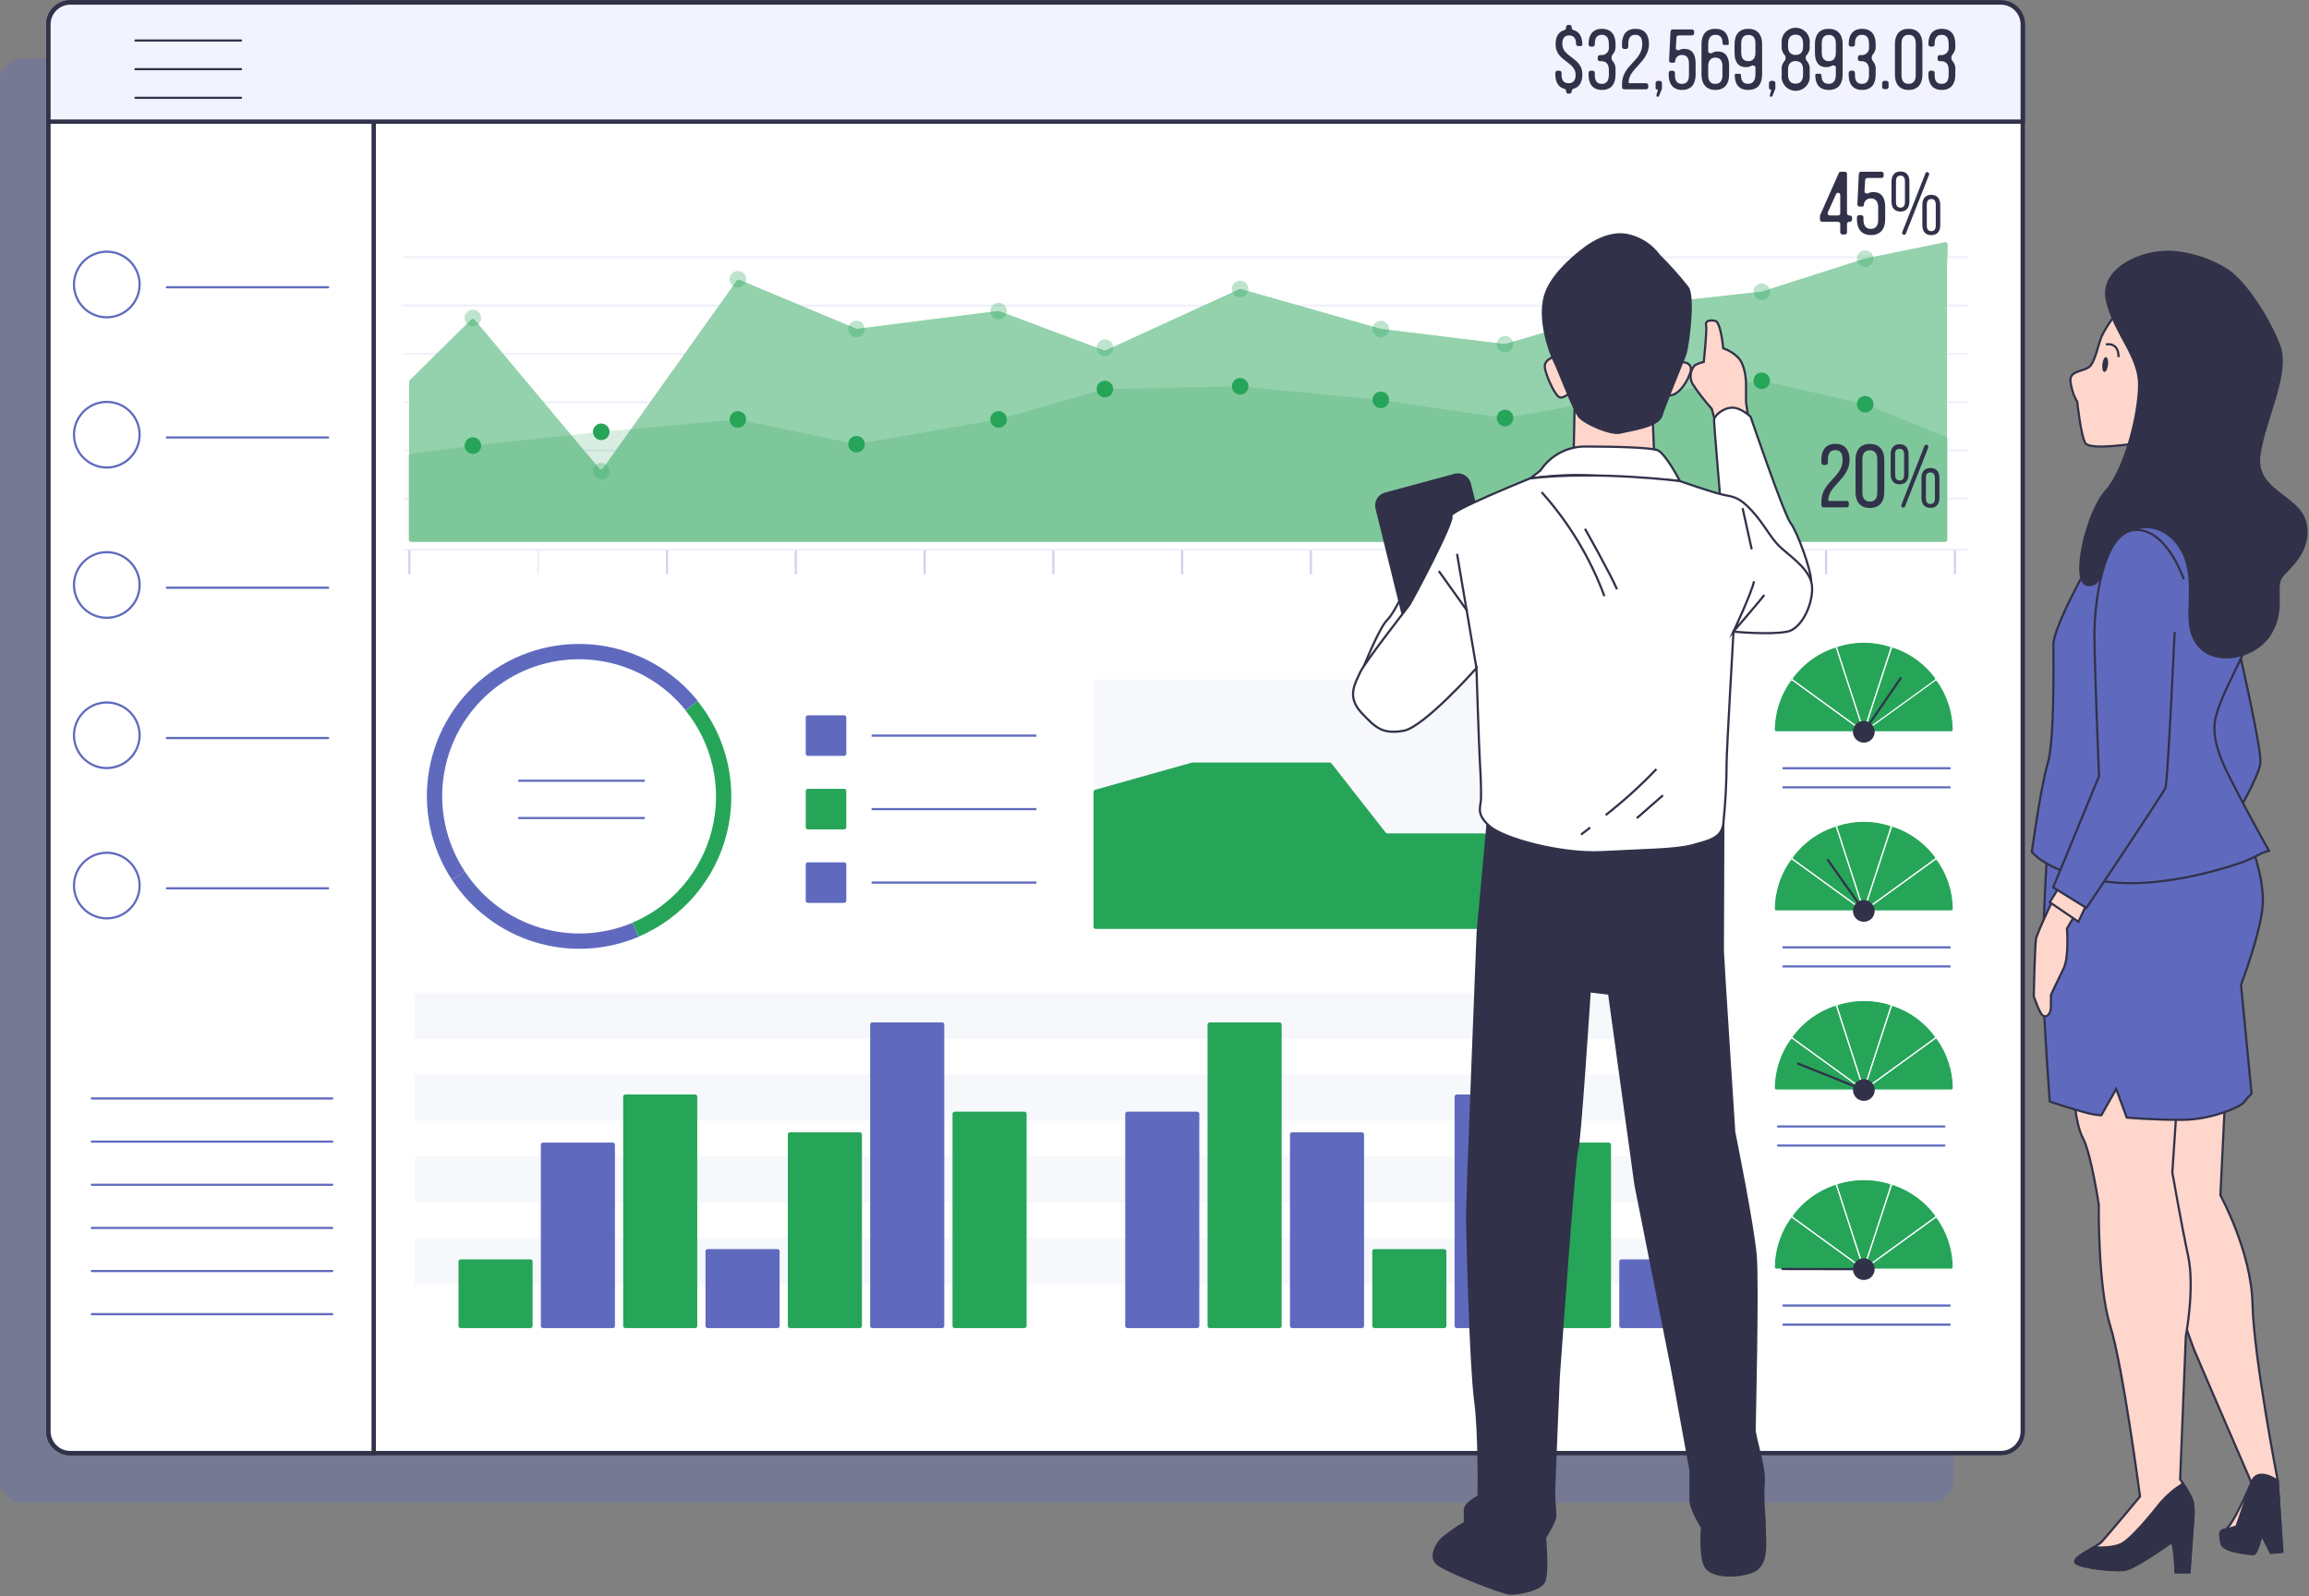 <?xml version="1.0" encoding="UTF-8"?> <svg xmlns="http://www.w3.org/2000/svg" width="1056" height="730" viewBox="0 0 1056 730" fill="none"><rect x="0" y="0" width="1056" height="730" fill="#808080" stroke="none"/><path opacity="0.3" d="M883.35 26.743H10C4.477 26.743 0 31.22 0 36.743V677.156C0 682.679 4.477 687.156 10 687.156H883.35C888.873 687.156 893.35 682.679 893.35 677.156V36.743C893.35 31.22 888.873 26.743 883.35 26.743Z" fill="#5F6ABE"></path><path d="M915.09 1.146H32.142C26.619 1.146 22.142 5.623 22.142 11.146V654.554C22.142 660.077 26.619 664.554 32.142 664.554H915.09C920.613 664.554 925.09 660.077 925.09 654.554V11.146C925.09 5.623 920.613 1.146 915.09 1.146Z" fill="white" stroke="#313249" stroke-width="2" stroke-miterlimit="10"></path><path d="M160.914 1.146H32.142C26.619 1.146 22.142 5.623 22.142 11.146V654.554C22.142 660.077 26.619 664.554 32.142 664.554H170.914V11.146C170.914 5.623 166.437 1.146 160.914 1.146Z" fill="white" stroke="#313249" stroke-width="2" stroke-miterlimit="10"></path><path d="M915.09 1.146H32.142C26.619 1.146 22.142 5.623 22.142 11.146V55.617H925.09V11.146C925.09 5.623 920.613 1.146 915.09 1.146Z" fill="#F3F3FF" stroke="#313249" stroke-width="2" stroke-linecap="round" stroke-linejoin="round"></path><path d="M63.841 130.106C63.841 127.139 62.961 124.239 61.313 121.772C59.665 119.306 57.322 117.383 54.581 116.248C51.84 115.112 48.824 114.815 45.914 115.394C43.005 115.973 40.332 117.402 38.234 119.499C36.136 121.597 34.708 124.27 34.129 127.18C33.55 130.089 33.847 133.105 34.983 135.846C36.118 138.587 38.041 140.93 40.507 142.578C42.974 144.226 45.874 145.106 48.841 145.106C52.819 145.106 56.635 143.526 59.448 140.713C62.261 137.9 63.841 134.084 63.841 130.106Z" fill="white" stroke="#5F6ABE" stroke-linecap="round" stroke-linejoin="round"></path><path d="M76.331 131.36H150.052" stroke="#5F6ABE" stroke-linecap="round" stroke-linejoin="round"></path><path d="M63.841 198.835C63.846 195.867 62.971 192.965 61.325 190.495C59.68 188.025 57.339 186.098 54.599 184.959C51.858 183.82 48.842 183.519 45.93 184.095C43.019 184.671 40.344 186.097 38.243 188.194C36.143 190.291 34.712 192.963 34.131 195.874C33.55 198.784 33.846 201.802 34.98 204.544C36.115 207.286 38.037 209.631 40.505 211.28C42.972 212.929 45.873 213.81 48.841 213.81C52.815 213.81 56.626 212.233 59.438 209.425C62.251 206.618 63.834 202.809 63.841 198.835Z" fill="white" stroke="#5F6ABE" stroke-linecap="round" stroke-linejoin="round"></path><path d="M76.331 200.063H150.052" stroke="#5F6ABE" stroke-linecap="round" stroke-linejoin="round"></path><path d="M63.841 267.539C63.841 264.572 62.961 261.672 61.313 259.205C59.665 256.738 57.322 254.816 54.581 253.68C51.84 252.545 48.824 252.248 45.914 252.827C43.005 253.406 40.332 254.834 38.234 256.932C36.136 259.03 34.708 261.703 34.129 264.612C33.55 267.522 33.847 270.538 34.983 273.279C36.118 276.02 38.041 278.363 40.507 280.011C42.974 281.659 45.874 282.539 48.841 282.539C52.819 282.539 56.635 280.958 59.448 278.145C62.261 275.332 63.841 271.517 63.841 267.539Z" fill="white" stroke="#5F6ABE" stroke-linecap="round" stroke-linejoin="round"></path><path d="M76.331 268.793H150.052" stroke="#5F6ABE" stroke-linecap="round" stroke-linejoin="round"></path><path d="M63.841 336.268C63.841 333.301 62.961 330.401 61.313 327.934C59.665 325.467 57.322 323.545 54.581 322.409C51.84 321.274 48.824 320.977 45.914 321.556C43.005 322.135 40.332 323.563 38.234 325.661C36.136 327.759 34.708 330.432 34.129 333.341C33.55 336.251 33.847 339.267 34.983 342.008C36.118 344.749 38.041 347.092 40.507 348.74C42.974 350.388 45.874 351.268 48.841 351.268C52.817 351.261 56.629 349.678 59.44 346.867C62.252 344.055 63.834 340.244 63.841 336.268Z" fill="white" stroke="#5F6ABE" stroke-linecap="round" stroke-linejoin="round"></path><path d="M76.331 337.521H150.052" stroke="#5F6ABE" stroke-linecap="round" stroke-linejoin="round"></path><path d="M63.841 404.996C63.841 402.029 62.961 399.129 61.313 396.662C59.665 394.195 57.322 392.273 54.581 391.137C51.84 390.002 48.824 389.705 45.914 390.284C43.005 390.863 40.332 392.291 38.234 394.389C36.136 396.487 34.708 399.16 34.129 402.069C33.55 404.979 33.847 407.995 34.983 410.736C36.118 413.477 38.041 415.82 40.507 417.468C42.974 419.116 45.874 419.996 48.841 419.996C52.819 419.996 56.635 418.415 59.448 415.602C62.261 412.789 63.841 408.974 63.841 404.996Z" fill="white" stroke="#5F6ABE" stroke-linecap="round" stroke-linejoin="round"></path><path d="M76.331 406.25H150.052" stroke="#5F6ABE" stroke-linecap="round" stroke-linejoin="round"></path><g opacity="0.05"><path d="M779.669 454.014H190.6C190.047 454.014 189.6 454.461 189.6 455.014V474.208C189.6 474.761 190.047 475.208 190.6 475.208H779.669C780.222 475.208 780.669 474.761 780.669 474.208V455.014C780.669 454.461 780.222 454.014 779.669 454.014Z" fill="#5F6ABE"></path><path d="M779.669 491.411H190.6C190.047 491.411 189.6 491.859 189.6 492.411V511.606C189.6 512.158 190.047 512.606 190.6 512.606H779.669C780.222 512.606 780.669 512.158 780.669 511.606V492.411C780.669 491.859 780.222 491.411 779.669 491.411Z" fill="#5F6ABE"></path><path d="M779.669 528.835H190.6C190.047 528.835 189.6 529.283 189.6 529.835V549.03C189.6 549.582 190.047 550.03 190.6 550.03H779.669C780.222 550.03 780.669 549.582 780.669 549.03V529.835C780.669 529.283 780.222 528.835 779.669 528.835Z" fill="#5F6ABE"></path><path d="M779.669 566.232H190.6C190.047 566.232 189.6 566.68 189.6 567.232V586.427C189.6 586.979 190.047 587.427 190.6 587.427H779.669C780.222 587.427 780.669 586.979 780.669 586.427V567.232C780.669 566.68 780.222 566.232 779.669 566.232Z" fill="#5F6ABE"></path></g><path d="M468.507 508.41H436.616C436.064 508.41 435.616 508.858 435.616 509.41V606.395C435.616 606.948 436.064 607.395 436.616 607.395H468.507C469.059 607.395 469.507 606.948 469.507 606.395V509.41C469.507 508.858 469.059 508.41 468.507 508.41Z" fill="#26A559"></path><path d="M430.854 467.557H398.963C398.411 467.557 397.963 468.005 397.963 468.557V606.396C397.963 606.948 398.411 607.396 398.963 607.396H430.854C431.406 607.396 431.854 606.948 431.854 606.396V468.557C431.854 468.005 431.406 467.557 430.854 467.557Z" fill="#5F6ABE"></path><path d="M393.201 517.831H361.31C360.757 517.831 360.31 518.278 360.31 518.831V606.396C360.31 606.948 360.757 607.396 361.31 607.396H393.201C393.753 607.396 394.201 606.948 394.201 606.396V518.831C394.201 518.278 393.753 517.831 393.201 517.831Z" fill="#26A559"></path><path d="M355.546 571.251H323.655C323.103 571.251 322.655 571.699 322.655 572.251V606.395C322.655 606.947 323.103 607.395 323.655 607.395H355.546C356.099 607.395 356.546 606.947 356.546 606.395V572.251C356.546 571.699 356.099 571.251 355.546 571.251Z" fill="#5F6ABE"></path><path d="M317.891 500.552H286C285.448 500.552 285 500.999 285 501.552V606.395C285 606.948 285.448 607.395 286 607.395H317.891C318.443 607.395 318.891 606.948 318.891 606.395V501.552C318.891 500.999 318.443 500.552 317.891 500.552Z" fill="#26A559"></path><path d="M280.239 522.54H248.348C247.795 522.54 247.348 522.988 247.348 523.54V606.395C247.348 606.948 247.795 607.395 248.348 607.395H280.239C280.791 607.395 281.239 606.948 281.239 606.395V523.54C281.239 522.988 280.791 522.54 280.239 522.54Z" fill="#5F6ABE"></path><path d="M242.584 575.961H210.693C210.141 575.961 209.693 576.409 209.693 576.961V606.395C209.693 606.947 210.141 607.395 210.693 607.395H242.584C243.137 607.395 243.584 606.947 243.584 606.395V576.961C243.584 576.409 243.137 575.961 242.584 575.961Z" fill="#26A559"></path><path d="M547.501 508.41H515.61C515.058 508.41 514.61 508.858 514.61 509.41V606.395C514.61 606.948 515.058 607.395 515.61 607.395H547.501C548.054 607.395 548.501 606.948 548.501 606.395V509.41C548.501 508.858 548.054 508.41 547.501 508.41Z" fill="#5F6ABE"></path><path d="M585.156 467.557H553.265C552.712 467.557 552.265 468.005 552.265 468.557V606.396C552.265 606.948 552.712 607.396 553.265 607.396H585.156C585.708 607.396 586.156 606.948 586.156 606.396V468.557C586.156 468.005 585.708 467.557 585.156 467.557Z" fill="#26A559"></path><path d="M622.834 517.831H590.943C590.391 517.831 589.943 518.278 589.943 518.831V606.396C589.943 606.948 590.391 607.396 590.943 607.396H622.834C623.387 607.396 623.834 606.948 623.834 606.396V518.831C623.834 518.278 623.387 517.831 622.834 517.831Z" fill="#5F6ABE"></path><path d="M660.488 571.251H628.597C628.044 571.251 627.597 571.699 627.597 572.251V606.395C627.597 606.947 628.044 607.395 628.597 607.395H660.488C661.04 607.395 661.488 606.947 661.488 606.395V572.251C661.488 571.699 661.04 571.251 660.488 571.251Z" fill="#26A559"></path><path d="M698.143 500.552H666.252C665.7 500.552 665.252 500.999 665.252 501.552V606.395C665.252 606.948 665.7 607.395 666.252 607.395H698.143C698.695 607.395 699.143 606.948 699.143 606.395V501.552C699.143 500.999 698.695 500.552 698.143 500.552Z" fill="#5F6ABE"></path><path d="M735.795 522.54H703.904C703.352 522.54 702.904 522.988 702.904 523.54V606.395C702.904 606.948 703.352 607.395 703.904 607.395H735.795C736.348 607.395 736.795 606.948 736.795 606.395V523.54C736.795 522.988 736.348 522.54 735.795 522.54Z" fill="#26A559"></path><path d="M773.45 575.961H741.559C741.006 575.961 740.559 576.409 740.559 576.961V606.395C740.559 606.947 741.006 607.395 741.559 607.395H773.45C774.002 607.395 774.45 606.947 774.45 606.395V576.961C774.45 576.409 774.002 575.961 773.45 575.961Z" fill="#5F6ABE"></path><path d="M42.005 502.369H151.946" stroke="#5F6ABE" stroke-linecap="round" stroke-linejoin="round"></path><path d="M42.005 522.105H151.946" stroke="#5F6ABE" stroke-linecap="round" stroke-linejoin="round"></path><path d="M42.005 541.84H151.946" stroke="#5F6ABE" stroke-linecap="round" stroke-linejoin="round"></path><path d="M42.005 561.575H151.946" stroke="#5F6ABE" stroke-linecap="round" stroke-linejoin="round"></path><path d="M42.005 581.286H151.946" stroke="#5F6ABE" stroke-linecap="round" stroke-linejoin="round"></path><path d="M42.005 601.021H151.946" stroke="#5F6ABE" stroke-linecap="round" stroke-linejoin="round"></path><path d="M61.971 18.527H110.222" stroke="#313249" stroke-linecap="round" stroke-linejoin="round"></path><path d="M61.971 31.633H110.222" stroke="#313249" stroke-linecap="round" stroke-linejoin="round"></path><path d="M61.971 44.738H110.222" stroke="#313249" stroke-linecap="round" stroke-linejoin="round"></path><path opacity="0.05" d="M781.026 310.67H501.122C500.57 310.67 500.122 311.118 500.122 311.67V423.809C500.122 424.361 500.57 424.809 501.122 424.809H781.026C781.579 424.809 782.026 424.361 782.026 423.809V311.67C782.026 311.118 781.579 310.67 781.026 310.67Z" fill="#5F6ABE"></path><path d="M781.001 405.099C781.553 405.099 782.001 405.547 782.001 406.099V423.835C782.001 424.387 781.553 424.835 781.001 424.835H501.122C500.57 424.835 500.122 424.387 500.122 423.835V362.162C500.122 361.714 500.42 361.321 500.851 361.2L545.066 348.771C545.154 348.746 545.245 348.734 545.337 348.734H608.143C608.45 348.734 608.74 348.875 608.93 349.117L633.722 380.757C633.911 380.999 634.202 381.14 634.509 381.14H678.791C678.992 381.14 679.188 381.2 679.354 381.313L714.092 404.926C714.258 405.039 714.454 405.099 714.655 405.099H781.001Z" fill="#26A559"></path><path d="M697.427 331.813H765.106" stroke="#5F6ABE" stroke-linecap="round" stroke-linejoin="round"></path><path d="M715.936 376.301C715.383 376.301 714.936 376.749 714.936 377.301V381.086C714.936 381.639 714.488 382.086 713.936 382.086H712.839C712.286 382.086 711.839 381.639 711.839 381.086V377.301C711.839 376.749 711.391 376.301 710.839 376.301H703.572C703.02 376.301 702.572 375.854 702.572 375.301V373.595C702.572 373.455 702.602 373.317 702.658 373.189L711.191 353.986C711.351 353.624 711.709 353.392 712.105 353.392H713.936C714.488 353.392 714.936 353.839 714.936 354.392V372.383C714.936 372.935 715.383 373.383 715.936 373.383H716.24C716.792 373.383 717.24 373.831 717.24 374.383V375.301C717.24 375.854 716.792 376.301 716.24 376.301H715.936ZM706.161 371.968C705.859 372.631 706.343 373.383 707.071 373.383H710.839C711.391 373.383 711.839 372.935 711.839 372.383V364.115C711.839 363.04 710.374 362.722 709.929 363.7L706.161 371.968Z" fill="#313249"></path><path d="M723.031 362.503C722.998 363.131 724.135 363.578 724.684 363.27V363.27C725.434 362.85 726.287 362.647 727.146 362.683C730.858 362.683 732.496 365.397 732.496 369.492V375.124C732.496 379.501 730.397 382.368 726.02 382.368C721.643 382.368 719.569 379.501 719.569 375.124V374.178C719.569 373.626 720.017 373.178 720.569 373.178H721.564C722.117 373.178 722.564 373.626 722.564 374.178V375.329C722.564 377.888 723.639 379.45 725.918 379.45C728.196 379.45 729.296 377.914 729.296 375.329V369.748C729.296 367.189 728.221 365.602 725.918 365.602C725.502 365.584 725.088 365.651 724.699 365.797C724.31 365.944 723.954 366.167 723.653 366.453C723.352 366.74 723.112 367.084 722.947 367.466C722.782 367.847 722.695 368.258 722.692 368.673V368.673C722.692 369.041 722.394 369.339 722.027 369.339H720.748C720.177 369.339 719.721 368.86 719.75 368.289L720.444 354.342C720.47 353.81 720.909 353.392 721.442 353.392H730.779C731.332 353.392 731.779 353.839 731.779 354.392V355.258C731.779 355.811 731.332 356.258 730.779 356.258H724.307C723.775 356.258 723.336 356.675 723.308 357.206L723.031 362.503Z" fill="#313249"></path><path d="M743.579 357.871V366.907C743.579 369.697 742.273 371.54 739.483 371.54C736.693 371.54 735.388 369.697 735.388 366.907V357.871C735.388 355.107 736.693 353.238 739.483 353.238C742.273 353.238 743.579 355.107 743.579 357.871ZM737.435 357.743V367.189C737.435 368.75 738.024 369.749 739.483 369.749C740.942 369.749 741.531 368.725 741.531 367.189V357.846C741.531 356.284 740.917 355.286 739.483 355.286C738.05 355.286 737.435 356.182 737.435 357.743ZM751.703 353.392C752.35 353.392 752.793 354.043 752.556 354.645L741.965 381.506C741.827 381.856 741.488 382.087 741.112 382.087V382.087C740.465 382.087 740.022 381.435 740.259 380.833L750.85 353.972C750.988 353.622 751.326 353.392 751.703 353.392V353.392ZM757.683 368.546V377.581C757.683 380.372 756.429 382.215 753.587 382.215C750.746 382.215 749.492 380.372 749.492 377.581V368.546C749.492 365.807 750.797 363.964 753.587 363.964C756.378 363.964 757.683 365.807 757.683 368.546ZM751.54 368.546V377.837C751.54 379.399 752.154 380.397 753.587 380.397C755.021 380.397 755.635 379.322 755.635 377.837V368.546C755.635 366.984 755.021 365.986 753.587 365.986C752.154 365.986 751.54 366.882 751.54 368.443V368.546Z" fill="#313249"></path><g opacity="0.3"><path d="M187.245 262.163V252.052" stroke="#5F6ABE" stroke-linecap="round" stroke-linejoin="round"></path><path opacity="0.3" d="M184.736 228.067H899.723" stroke="#5F6ABE" stroke-linecap="round" stroke-linejoin="round"></path><path opacity="0.3" d="M184.736 251.412H899.723" stroke="#5F6ABE" stroke-linecap="round" stroke-linejoin="round"></path><path opacity="0.3" d="M184.736 205.976H899.723" stroke="#5F6ABE" stroke-linecap="round" stroke-linejoin="round"></path><path opacity="0.3" d="M184.736 183.912H899.723" stroke="#5F6ABE" stroke-linecap="round" stroke-linejoin="round"></path><path opacity="0.3" d="M184.736 161.821H899.723" stroke="#5F6ABE" stroke-linecap="round" stroke-linejoin="round"></path><path opacity="0.3" d="M184.736 139.731H899.723" stroke="#5F6ABE" stroke-linecap="round" stroke-linejoin="round"></path><path opacity="0.3" d="M184.736 117.64H899.723" stroke="#5F6ABE" stroke-linecap="round" stroke-linejoin="round"></path><path opacity="0.3" d="M246.145 262.163V252.052" stroke="#5F6ABE" stroke-linecap="round" stroke-linejoin="round"></path><path d="M305.044 262.163V252.052" stroke="#5F6ABE" stroke-linecap="round" stroke-linejoin="round"></path><path d="M363.943 262.163V252.052" stroke="#5F6ABE" stroke-linecap="round" stroke-linejoin="round"></path><path d="M422.844 262.163V252.052" stroke="#5F6ABE" stroke-linecap="round" stroke-linejoin="round"></path><path d="M481.743 262.163V252.052" stroke="#5F6ABE" stroke-linecap="round" stroke-linejoin="round"></path><path d="M540.643 262.163V252.052" stroke="#5F6ABE" stroke-linecap="round" stroke-linejoin="round"></path><path d="M599.541 262.163V252.052" stroke="#5F6ABE" stroke-linecap="round" stroke-linejoin="round"></path><path d="M658.44 262.163V252.052" stroke="#5F6ABE" stroke-linecap="round" stroke-linejoin="round"></path><path d="M717.341 262.163V252.052" stroke="#5F6ABE" stroke-linecap="round" stroke-linejoin="round"></path><path d="M776.24 262.163V252.052" stroke="#5F6ABE" stroke-linecap="round" stroke-linejoin="round"></path><path d="M835.14 262.163V252.052" stroke="#5F6ABE" stroke-linecap="round" stroke-linejoin="round"></path><path d="M894.041 262.163V252.052" stroke="#5F6ABE" stroke-linecap="round" stroke-linejoin="round"></path></g><path d="M889.431 247.751C889.983 247.751 890.431 247.303 890.431 246.751V121.889L890.704 111.858C890.721 111.215 890.135 110.723 889.505 110.851L853.033 118.279L805.799 133.377C805.735 133.397 805.67 133.411 805.604 133.418L748.351 139.72C748.292 139.727 748.234 139.738 748.178 139.755L688.512 157.334C688.381 157.372 688.244 157.384 688.108 157.367L631.59 150.465C631.539 150.458 631.488 150.448 631.438 150.434L567.516 132.254C567.287 132.189 567.042 132.208 566.826 132.307L505.696 160.291C505.454 160.402 505.178 160.411 504.928 160.318L456.94 142.325C456.788 142.268 456.624 142.249 456.463 142.269L391.982 150.422C391.808 150.444 391.631 150.42 391.47 150.352L338.187 128.034C337.756 127.853 337.257 127.995 336.986 128.376L275.717 214.394C275.337 214.927 274.556 214.957 274.136 214.456L216.995 146.245C216.619 145.797 215.941 145.765 215.525 146.176L187.413 173.967C187.223 174.155 187.116 174.411 187.116 174.678V246.751C187.116 247.303 187.564 247.751 188.116 247.751H889.431Z" fill="#26A559"></path><path opacity="0.5" d="M889.431 247.751C889.983 247.751 890.431 247.303 890.431 246.751V121.889L890.704 111.858C890.721 111.215 890.135 110.723 889.505 110.851L853.033 118.279L805.799 133.377C805.735 133.397 805.67 133.411 805.604 133.418L748.351 139.72C748.292 139.727 748.234 139.738 748.178 139.755L688.512 157.334C688.381 157.372 688.244 157.384 688.108 157.367L631.59 150.465C631.539 150.458 631.488 150.448 631.438 150.434L567.516 132.254C567.287 132.189 567.042 132.208 566.826 132.307L505.696 160.291C505.454 160.402 505.178 160.411 504.928 160.318L456.94 142.325C456.788 142.268 456.624 142.249 456.463 142.269L391.982 150.422C391.808 150.444 391.631 150.42 391.47 150.352L338.187 128.034C337.756 127.853 337.257 127.995 336.986 128.376L275.717 214.394C275.337 214.927 274.556 214.957 274.136 214.456L216.995 146.245C216.619 145.797 215.941 145.765 215.525 146.176L187.413 173.967C187.223 174.155 187.116 174.411 187.116 174.678V246.751C187.116 247.303 187.564 247.751 188.116 247.751H889.431Z" fill="white"></path><path opacity="0.15" d="M889.918 247.751C890.47 247.751 890.918 247.303 890.918 246.751V205.438L891.051 200.938C891.063 200.52 890.814 200.138 890.426 199.981L853.109 184.888C853.059 184.868 853.007 184.852 852.955 184.84L805.868 174.17C805.759 174.145 805.648 174.139 805.537 174.151L748.263 180.455L688.473 191.152C688.368 191.171 688.26 191.173 688.154 191.158L631.514 182.964L567.162 176.667L505.448 177.919C505.362 177.92 505.276 177.933 505.193 177.957L456.709 191.821L391.906 203.127C391.781 203.149 391.653 203.147 391.529 203.121L337.597 191.851C337.5 191.831 337.4 191.825 337.302 191.834L274.967 197.478L216.298 203.8L187.885 207.589H187.554C187.001 207.589 186.554 208.036 186.554 208.589V246.751C186.554 247.303 187.001 247.751 187.554 247.751H889.918Z" fill="#0D853E"></path><path d="M216.272 207.589C218.364 207.589 220.06 205.892 220.06 203.8C220.06 201.708 218.364 200.012 216.272 200.012C214.18 200.012 212.483 201.708 212.483 203.8C212.483 205.892 214.18 207.589 216.272 207.589Z" fill="#26A559"></path><path d="M278.756 197.478C278.756 196.729 278.534 195.997 278.118 195.374C277.702 194.751 277.11 194.265 276.418 193.978C275.726 193.692 274.964 193.617 274.229 193.763C273.494 193.909 272.819 194.27 272.289 194.8C271.759 195.329 271.399 196.004 271.252 196.739C271.106 197.474 271.181 198.236 271.468 198.928C271.755 199.62 272.24 200.212 272.863 200.628C273.486 201.045 274.219 201.267 274.968 201.267C275.467 201.27 275.961 201.175 276.422 200.985C276.883 200.796 277.302 200.517 277.654 200.165C278.007 199.812 278.286 199.393 278.475 198.932C278.664 198.471 278.76 197.977 278.756 197.478Z" fill="#26A559"></path><path d="M337.451 195.61C339.543 195.61 341.239 193.913 341.239 191.821C341.239 189.729 339.543 188.033 337.451 188.033C335.358 188.033 333.662 189.729 333.662 191.821C333.662 193.913 335.358 195.61 337.451 195.61Z" fill="#26A559"></path><path d="M391.717 206.949C393.809 206.949 395.506 205.253 395.506 203.16C395.506 201.068 393.809 199.372 391.717 199.372C389.625 199.372 387.929 201.068 387.929 203.16C387.929 205.253 389.625 206.949 391.717 206.949Z" fill="#26A559"></path><path d="M456.708 195.61C458.801 195.61 460.497 193.913 460.497 191.821C460.497 189.729 458.801 188.033 456.708 188.033C454.616 188.033 452.92 189.729 452.92 191.821C452.92 193.913 454.616 195.61 456.708 195.61Z" fill="#26A559"></path><path d="M505.319 181.71C507.411 181.71 509.107 180.014 509.107 177.921C509.107 175.829 507.411 174.133 505.319 174.133C503.226 174.133 501.53 175.829 501.53 177.921C501.53 180.014 503.226 181.71 505.319 181.71Z" fill="#26A559"></path><path d="M567.163 180.456C569.256 180.456 570.952 178.76 570.952 176.667C570.952 174.575 569.256 172.879 567.163 172.879C565.071 172.879 563.375 174.575 563.375 176.667C563.375 178.76 565.071 180.456 567.163 180.456Z" fill="#26A559"></path><path d="M635.301 182.888C635.301 182.138 635.079 181.406 634.663 180.783C634.247 180.16 633.655 179.674 632.963 179.387C632.271 179.101 631.509 179.026 630.774 179.172C630.039 179.318 629.364 179.679 628.834 180.209C628.304 180.739 627.944 181.414 627.797 182.148C627.651 182.883 627.726 183.645 628.013 184.337C628.3 185.03 628.785 185.621 629.408 186.037C630.031 186.454 630.764 186.676 631.513 186.676C632.011 186.679 632.506 186.584 632.967 186.395C633.428 186.205 633.847 185.926 634.199 185.574C634.552 185.221 634.831 184.802 635.02 184.341C635.209 183.88 635.305 183.386 635.301 182.888Z" fill="#26A559"></path><path d="M688.314 194.969C690.406 194.969 692.102 193.273 692.102 191.181C692.102 189.089 690.406 187.393 688.314 187.393C686.221 187.393 684.525 189.089 684.525 191.181C684.525 193.273 686.221 194.969 688.314 194.969Z" fill="#26A559"></path><path d="M748.264 184.244C750.356 184.244 752.052 182.548 752.052 180.455C752.052 178.363 750.356 176.667 748.264 176.667C746.172 176.667 744.476 178.363 744.476 180.455C744.476 182.548 746.172 184.244 748.264 184.244Z" fill="#26A559"></path><path d="M805.704 177.921C807.797 177.921 809.493 176.225 809.493 174.133C809.493 172.04 807.797 170.344 805.704 170.344C803.612 170.344 801.916 172.04 801.916 174.133C801.916 176.225 803.612 177.921 805.704 177.921Z" fill="#26A559"></path><path d="M856.822 184.859C856.822 184.109 856.6 183.377 856.183 182.754C855.767 182.131 855.176 181.645 854.483 181.359C853.791 181.072 853.029 180.997 852.294 181.143C851.56 181.289 850.885 181.65 850.355 182.18C849.825 182.71 849.464 183.385 849.318 184.12C849.172 184.855 849.247 185.616 849.534 186.309C849.82 187.001 850.306 187.592 850.929 188.009C851.552 188.425 852.284 188.647 853.034 188.647C853.532 188.651 854.026 188.555 854.487 188.366C854.948 188.177 855.367 187.898 855.72 187.545C856.072 187.193 856.351 186.774 856.541 186.313C856.73 185.851 856.825 185.357 856.822 184.859Z" fill="#26A559"></path><g opacity="0.3"><path d="M216.271 149.202C218.363 149.202 220.059 147.506 220.059 145.414C220.059 143.322 218.363 141.625 216.271 141.625C214.179 141.625 212.482 143.322 212.482 145.414C212.482 147.506 214.179 149.202 216.271 149.202Z" fill="#26A559"></path><path d="M274.967 219.237C277.059 219.237 278.756 217.541 278.756 215.449C278.756 213.356 277.059 211.66 274.967 211.66C272.875 211.66 271.179 213.356 271.179 215.449C271.179 217.541 272.875 219.237 274.967 219.237Z" fill="#26A559"></path><path d="M341.237 127.725C341.237 126.976 341.015 126.244 340.599 125.621C340.182 124.998 339.591 124.512 338.898 124.225C338.206 123.939 337.444 123.864 336.709 124.01C335.975 124.156 335.3 124.517 334.77 125.047C334.24 125.576 333.879 126.251 333.733 126.986C333.587 127.721 333.662 128.483 333.949 129.175C334.235 129.867 334.721 130.459 335.344 130.875C335.967 131.292 336.699 131.514 337.449 131.514C338.453 131.514 339.417 131.115 340.127 130.404C340.838 129.694 341.237 128.73 341.237 127.725Z" fill="#26A559"></path><path d="M391.717 154.245C393.809 154.245 395.506 152.549 395.506 150.456C395.506 148.364 393.809 146.668 391.717 146.668C389.625 146.668 387.929 148.364 387.929 150.456C387.929 152.549 389.625 154.245 391.717 154.245Z" fill="#26A559"></path><path d="M460.496 142.24C460.496 141.49 460.274 140.758 459.857 140.135C459.441 139.512 458.849 139.026 458.157 138.74C457.465 138.453 456.703 138.378 455.968 138.524C455.233 138.67 454.558 139.031 454.029 139.561C453.499 140.091 453.138 140.766 452.992 141.501C452.846 142.235 452.921 142.997 453.207 143.689C453.494 144.382 453.98 144.973 454.603 145.39C455.226 145.806 455.958 146.028 456.707 146.028C457.206 146.031 457.7 145.936 458.161 145.747C458.622 145.557 459.041 145.278 459.394 144.926C459.746 144.574 460.025 144.155 460.214 143.693C460.404 143.232 460.499 142.738 460.496 142.24Z" fill="#26A559"></path><path d="M505.319 162.768C507.411 162.768 509.107 161.072 509.107 158.98C509.107 156.888 507.411 155.191 505.319 155.191C503.226 155.191 501.53 156.888 501.53 158.98C501.53 161.072 503.226 162.768 505.319 162.768Z" fill="#26A559"></path><path d="M567.161 135.942C569.253 135.942 570.949 134.246 570.949 132.154C570.949 130.061 569.253 128.365 567.161 128.365C565.068 128.365 563.372 130.061 563.372 132.154C563.372 134.246 565.068 135.942 567.161 135.942Z" fill="#26A559"></path><path d="M631.513 154.245C633.605 154.245 635.301 152.549 635.301 150.456C635.301 148.364 633.605 146.668 631.513 146.668C629.421 146.668 627.725 148.364 627.725 150.456C627.725 152.549 629.421 154.245 631.513 154.245Z" fill="#26A559"></path><path d="M688.314 161.182C690.406 161.182 692.102 159.486 692.102 157.393C692.102 155.301 690.406 153.605 688.314 153.605C686.221 153.605 684.525 155.301 684.525 157.393C684.525 159.486 686.221 161.182 688.314 161.182Z" fill="#26A559"></path><path d="M748.263 143.519C750.355 143.519 752.051 141.823 752.051 139.731C752.051 137.639 750.355 135.942 748.263 135.942C746.171 135.942 744.475 137.639 744.475 139.731C744.475 141.823 746.171 143.519 748.263 143.519Z" fill="#26A559"></path><path d="M805.702 137.196C807.794 137.196 809.49 135.5 809.49 133.408C809.49 131.316 807.794 129.62 805.702 129.62C803.609 129.62 801.913 131.316 801.913 133.408C801.913 135.5 803.609 137.196 805.702 137.196Z" fill="#26A559"></path><path d="M853.032 122.069C855.124 122.069 856.82 120.372 856.82 118.28C856.82 116.188 855.124 114.492 853.032 114.492C850.939 114.492 849.243 116.188 849.243 118.28C849.243 120.372 850.939 122.069 853.032 122.069Z" fill="#26A559"></path></g><path d="M845.714 101.437C845.162 101.437 844.714 101.884 844.714 102.437V106.222C844.714 106.774 844.266 107.222 843.714 107.222H842.617C842.065 107.222 841.617 106.774 841.617 106.222V102.437C841.617 101.884 841.169 101.437 840.617 101.437H833.351C832.798 101.437 832.351 100.989 832.351 100.437V98.756C832.351 98.616 832.38 98.478 832.437 98.35L840.969 79.121C841.13 78.76 841.488 78.527 841.883 78.527H843.714C844.266 78.527 844.714 78.975 844.714 79.527V97.544C844.714 98.096 845.162 98.544 845.714 98.544H846.018C846.57 98.544 847.018 98.992 847.018 99.544V100.437C847.018 100.989 846.57 101.437 846.018 101.437H845.714ZM835.93 97.133C835.632 97.795 836.116 98.544 836.842 98.544H840.617C841.169 98.544 841.617 98.096 841.617 97.544V89.169C841.617 88.092 840.148 87.776 839.705 88.758L835.93 97.133Z" fill="#313249"></path><path d="M852.714 87.661C852.68 88.279 853.815 88.726 854.355 88.423V88.423C855.106 88.002 855.962 87.802 856.822 87.844C860.534 87.844 862.172 90.404 862.172 94.653V100.259C862.172 104.636 860.073 107.503 855.696 107.503C851.319 107.503 849.245 104.636 849.245 100.259V99.416C849.245 98.864 849.693 98.416 850.245 98.416H851.24C851.792 98.416 852.24 98.864 852.24 99.416V100.541C852.24 103.1 853.315 104.687 855.593 104.687C857.871 104.687 858.972 103.126 858.972 100.541V94.884C858.972 92.324 857.897 90.737 855.593 90.737C855.18 90.723 854.768 90.792 854.382 90.94C853.997 91.088 853.644 91.312 853.346 91.598C853.048 91.884 852.81 92.227 852.646 92.607C852.483 92.987 852.397 93.395 852.394 93.808V93.808C852.394 94.176 852.096 94.474 851.728 94.474H850.448C849.877 94.474 849.422 93.996 849.449 93.426L850.121 79.479C850.146 78.946 850.586 78.527 851.12 78.527H860.481C861.033 78.527 861.481 78.975 861.481 79.527V80.394C861.481 80.946 861.033 81.394 860.481 81.394H854.006C853.475 81.394 853.036 81.809 853.007 82.339L852.714 87.661Z" fill="#313249"></path><path d="M873.255 83.057V92.119C873.255 94.909 871.949 96.752 869.159 96.752C866.369 96.752 865.063 94.909 865.063 92.119V83.057C865.063 80.319 866.369 78.424 869.159 78.424C871.949 78.424 873.255 80.267 873.255 83.057ZM867.111 83.057V92.4C867.111 93.962 867.7 94.96 869.159 94.96C870.618 94.96 871.207 93.936 871.207 92.4V82.878C871.207 81.317 870.592 80.319 869.159 80.319C867.726 80.319 867.111 81.317 867.111 82.878V83.057ZM881.414 78.706C882.044 78.706 882.475 79.341 882.244 79.926L871.635 106.835C871.5 107.176 871.171 107.401 870.804 107.401V107.401C870.174 107.401 869.742 106.766 869.973 106.18L880.583 79.271C880.717 78.93 881.047 78.706 881.414 78.706V78.706ZM887.359 93.885V102.895C887.359 105.686 886.105 107.529 883.263 107.529C880.422 107.529 879.168 105.686 879.168 102.895V93.706C879.168 90.942 880.473 89.098 883.263 89.098C886.053 89.098 887.359 90.942 887.359 93.706V93.885ZM881.215 93.885V103.177C881.215 104.738 881.83 105.737 883.263 105.737C884.697 105.737 885.311 104.662 885.311 103.177V93.578C885.311 92.016 884.697 91.018 883.263 91.018C881.83 91.018 881.215 92.016 881.215 93.578V93.885Z" fill="#313249"></path><path d="M845.891 210.303C845.891 218.955 836.19 222.053 836.139 228.657V228.657C836.139 228.911 836.345 229.117 836.599 229.117H844.558C845.111 229.117 845.558 229.565 845.558 230.117V231.035C845.558 231.588 845.111 232.035 844.558 232.035H833.99C833.438 232.035 832.99 231.588 832.99 231.035V229.476C832.99 220.235 842.692 218.418 842.692 210.354C842.692 207.385 841.719 205.849 839.338 205.849C836.958 205.849 835.985 207.513 835.985 210.073V211.633C835.985 212.185 835.537 212.633 834.985 212.633H833.99C833.438 212.633 832.99 212.185 832.99 211.633V210.303C832.99 205.901 834.987 202.982 839.415 202.982C843.843 202.982 845.891 205.926 845.891 210.303Z" fill="#313249"></path><path d="M848.605 210.251C848.605 205.874 850.756 203.033 855.158 203.033C859.561 203.033 861.763 205.874 861.763 210.251V225.046C861.763 229.449 859.587 232.316 855.158 232.316C850.73 232.316 848.605 229.449 848.605 225.046V210.251ZM851.754 225.251C851.754 227.811 852.855 229.398 855.158 229.398C857.462 229.398 858.563 227.837 858.563 225.251V210.098C858.563 207.538 857.488 205.925 855.158 205.925C852.829 205.925 851.754 207.461 851.754 210.098V225.251Z" fill="#313249"></path><path d="M872.871 207.794V216.856C872.871 219.646 871.565 221.489 868.775 221.489C865.985 221.489 864.68 219.646 864.68 216.856V207.794C864.68 205.055 865.985 203.161 868.775 203.161C871.565 203.161 872.871 205.055 872.871 207.794ZM866.702 207.73C866.719 207.773 866.728 207.818 866.728 207.863V217.163C866.728 218.699 867.291 219.723 868.775 219.723C870.26 219.723 870.823 218.699 870.823 217.163V207.794C870.823 206.258 870.209 205.235 868.775 205.235C867.364 205.235 866.697 206.103 866.677 207.597C866.676 207.642 866.685 207.688 866.702 207.73V207.73ZM881.027 203.401C881.673 203.434 882.096 204.091 881.859 204.693L871.254 231.589C871.118 231.935 870.783 232.163 870.411 232.163V232.163C869.772 232.163 869.334 231.521 869.566 230.926L880.097 204.001C880.245 203.622 880.62 203.38 881.027 203.401V203.401ZM886.949 218.558C886.966 218.6 886.975 218.645 886.975 218.691V227.632C886.975 230.422 885.695 232.265 882.879 232.265C880.064 232.265 878.758 230.422 878.758 227.632V218.622C878.758 215.883 880.089 214.04 882.879 214.04C885.646 214.04 886.902 215.726 886.924 218.424C886.924 218.47 886.933 218.516 886.949 218.558V218.558ZM880.787 218.525C880.8 218.589 880.806 218.655 880.806 218.721V227.939C880.806 229.501 881.446 230.499 882.879 230.499C884.313 230.499 884.927 229.45 884.927 227.939V218.622C884.927 217.086 884.287 216.062 882.879 216.062C881.502 216.062 880.787 216.797 880.756 218.266C880.755 218.332 880.761 218.399 880.774 218.463L880.787 218.525Z" fill="#313249"></path><path d="M386.058 327.129H369.5C368.948 327.129 368.5 327.577 368.5 328.129V344.688C368.5 345.24 368.948 345.688 369.5 345.688H386.058C386.61 345.688 387.058 345.24 387.058 344.688V328.129C387.058 327.577 386.61 327.129 386.058 327.129Z" fill="#5F6ABE"></path><path d="M398.629 336.421H473.988" stroke="#5F6ABE" stroke-linejoin="round"></path><path d="M386.058 360.764H369.5C368.948 360.764 368.5 361.211 368.5 361.764V378.322C368.5 378.874 368.948 379.322 369.5 379.322H386.058C386.61 379.322 387.058 378.874 387.058 378.322V361.764C387.058 361.211 386.61 360.764 386.058 360.764Z" fill="#26A559"></path><path d="M398.629 370.03H473.988" stroke="#5F6ABE" stroke-linejoin="round"></path><path d="M386.058 394.373H369.5C368.948 394.373 368.5 394.82 368.5 395.373V411.931C368.5 412.483 368.948 412.931 369.5 412.931H386.058C386.61 412.931 387.058 412.483 387.058 411.931V395.373C387.058 394.82 386.61 394.373 386.058 394.373Z" fill="#5F6ABE"></path><path d="M398.629 403.64H473.988" stroke="#5F6ABE" stroke-linejoin="round"></path><path d="M290.683 425.142C300.102 421.147 308.465 415.019 315.113 407.242C321.762 399.466 326.514 390.251 328.995 380.325C331.477 370.399 331.62 360.033 329.414 350.042C327.207 340.051 322.711 330.71 316.28 322.752" stroke="#26A559" stroke-width="7" stroke-linejoin="round"></path><path d="M209.644 400.465C218.115 413.429 230.868 423.007 245.678 427.531C260.488 432.054 276.416 431.236 290.685 425.218" stroke="#5F6ABE" stroke-width="7" stroke-linejoin="round"></path><path d="M316.333 322.675C305.688 309.434 290.353 300.8 273.51 298.567C256.668 296.334 239.612 300.672 225.884 310.682C212.156 320.691 202.809 335.603 199.785 352.322C196.761 369.04 200.291 386.282 209.643 400.466" stroke="#5F6ABE" stroke-width="7" stroke-linejoin="round"></path><path d="M237.031 357.052H294.881" stroke="#5F6ABE" stroke-linejoin="round"></path><path d="M237.031 374.126H294.881" stroke="#5F6ABE" stroke-linejoin="round"></path><path d="M815.611 351.344H891.661" stroke="#5F6ABE" stroke-linecap="round" stroke-linejoin="round"></path><path d="M815.611 360.073H891.661" stroke="#5F6ABE" stroke-linecap="round" stroke-linejoin="round"></path><path d="M885.516 310.619C880.432 303.627 873.265 298.424 865.042 295.754C856.82 293.084 847.963 293.084 839.741 295.755C831.519 298.425 824.353 303.629 819.268 310.622C814.381 317.344 811.658 325.387 811.45 333.68C811.437 334.232 811.886 334.681 812.438 334.681H892.363C892.91 334.681 893.357 334.241 893.351 333.694C893.258 325.374 890.519 317.29 885.516 310.619Z" fill="#26A559"></path><path d="M855.471 334.681C854.502 334.681 854.099 333.441 854.883 332.872L884.694 311.199C885.137 310.878 885.756 310.97 886.073 311.416C890.697 317.932 893.22 325.706 893.302 333.695C893.307 334.242 892.86 334.681 892.314 334.681H855.471Z" stroke="white" stroke-width="0.5" stroke-linecap="round" stroke-linejoin="round"></path><path d="M854.894 332.872C854.109 333.441 853.056 332.671 853.358 331.75L864.887 296.704C865.057 296.186 865.611 295.899 866.127 296.072C873.702 298.612 880.32 303.409 885.091 309.818C885.418 310.257 885.314 310.877 884.87 311.198L854.894 332.872Z" fill="#26A559" stroke="white" stroke-width="0.5" stroke-linecap="round" stroke-linejoin="round"></path><path d="M853.344 331.754C853.045 332.675 851.742 332.675 851.442 331.754L840.053 296.71C839.884 296.19 840.164 295.63 840.686 295.466C848.308 293.083 856.478 293.083 864.101 295.466C864.623 295.63 864.903 296.19 864.733 296.71L853.344 331.754Z" stroke="white" stroke-width="0.5" stroke-linecap="round" stroke-linejoin="round"></path><path d="M851.444 331.754C851.743 332.675 850.688 333.441 849.905 332.871L820.094 311.198C819.651 310.877 819.548 310.259 819.875 309.82C824.645 303.411 831.262 298.614 838.836 296.073C839.354 295.9 839.909 296.189 840.078 296.709L851.444 331.754Z" stroke="white" stroke-width="0.5" stroke-linecap="round" stroke-linejoin="round"></path><path d="M849.902 332.872C850.686 333.441 850.283 334.681 849.314 334.681H812.423C811.876 334.681 811.429 334.241 811.435 333.694C811.526 325.703 814.057 317.928 818.688 311.415C819.005 310.97 819.624 310.877 820.066 311.198L849.902 332.872Z" stroke="white" stroke-width="0.5" stroke-linecap="round" stroke-linejoin="round"></path><path d="M857.359 334.681C857.364 333.697 857.077 332.733 856.533 331.912C855.989 331.092 855.214 330.451 854.306 330.072C853.397 329.693 852.397 329.593 851.431 329.784C850.465 329.974 849.578 330.448 848.882 331.144C848.186 331.84 847.713 332.727 847.522 333.693C847.331 334.659 847.432 335.659 847.811 336.568C848.19 337.476 848.83 338.251 849.651 338.795C850.471 339.339 851.435 339.626 852.419 339.621C853.069 339.625 853.713 339.499 854.314 339.252C854.915 339.005 855.461 338.641 855.92 338.182C856.379 337.722 856.743 337.176 856.99 336.575C857.237 335.975 857.363 335.331 857.359 334.681Z" fill="#313249"></path><path d="M852.419 334.68L869.236 310.184" stroke="#313249" stroke-linecap="round" stroke-linejoin="round"></path><path d="M815.611 433.256H891.661" stroke="#5F6ABE" stroke-linecap="round" stroke-linejoin="round"></path><path d="M815.611 441.983H891.661" stroke="#5F6ABE" stroke-linecap="round" stroke-linejoin="round"></path><path d="M885.516 392.557C880.433 385.567 873.269 380.364 865.049 377.694C856.829 375.023 847.974 375.021 839.753 377.689C831.532 380.356 824.366 385.556 819.28 392.544C814.39 399.262 811.664 407.301 811.451 415.592C811.437 416.144 811.886 416.593 812.439 416.593H892.364C892.91 416.593 893.357 416.154 893.351 415.607C893.262 407.294 890.522 399.216 885.516 392.557Z" fill="#26A559"></path><path d="M855.473 416.593C854.504 416.593 854.102 415.353 854.886 414.783L884.697 393.134C885.138 392.814 885.756 392.905 886.073 393.349C890.718 399.849 893.259 407.618 893.351 415.606C893.358 416.153 892.911 416.593 892.364 416.593H855.473Z" stroke="white" stroke-width="0.5" stroke-linecap="round" stroke-linejoin="round"></path><path d="M854.893 414.787C854.107 415.355 853.055 414.585 853.358 413.664L864.887 378.616C865.057 378.098 865.611 377.811 866.127 377.984C873.709 380.525 880.33 385.332 885.093 391.756C885.419 392.195 885.314 392.814 884.871 393.134L854.893 414.787Z" stroke="white" stroke-width="0.5" stroke-linecap="round" stroke-linejoin="round"></path><path d="M853.344 413.665C853.045 414.587 851.742 414.587 851.442 413.665L840.053 378.622C839.884 378.101 840.164 377.541 840.686 377.377C848.308 374.995 856.478 374.995 864.101 377.377C864.623 377.541 864.903 378.101 864.733 378.622L853.344 413.665Z" stroke="white" stroke-width="0.5" stroke-linecap="round" stroke-linejoin="round"></path><path d="M851.445 413.668C851.744 414.589 850.69 415.355 849.906 414.786L820.093 393.135C819.651 392.814 819.547 392.197 819.872 391.758C824.635 385.334 831.255 380.527 838.836 377.985C839.354 377.812 839.909 378.101 840.078 378.621L851.445 413.668Z" stroke="white" stroke-width="0.5" stroke-linecap="round" stroke-linejoin="round"></path><path d="M849.899 414.783C850.683 415.352 850.281 416.593 849.312 416.593H812.422C811.876 416.593 811.429 416.153 811.435 415.607C811.522 407.622 814.054 399.854 818.689 393.35C819.005 392.906 819.624 392.814 820.065 393.134L849.899 414.783Z" stroke="white" stroke-width="0.5" stroke-linecap="round" stroke-linejoin="round"></path><path d="M857.36 416.592C857.36 415.609 857.068 414.647 856.521 413.83C855.974 413.013 855.197 412.377 854.288 412.002C853.379 411.626 852.379 411.53 851.415 411.723C850.451 411.917 849.567 412.392 848.873 413.09C848.18 413.787 847.709 414.674 847.52 415.639C847.331 416.604 847.433 417.603 847.813 418.51C848.193 419.417 848.833 420.191 849.653 420.733C850.473 421.276 851.436 421.563 852.419 421.558C853.071 421.561 853.717 421.435 854.32 421.186C854.922 420.938 855.47 420.571 855.929 420.109C856.389 419.647 856.752 419.098 856.998 418.494C857.243 417.89 857.366 417.244 857.36 416.592Z" fill="#313249"></path><path d="M852.42 416.592L835.961 393.324" stroke="#313249" stroke-linecap="round" stroke-linejoin="round"></path><path d="M889.228 515.168H813.152" stroke="#5F6ABE" stroke-linecap="round" stroke-linejoin="round"></path><path d="M889.228 523.896H813.152" stroke="#5F6ABE" stroke-linecap="round" stroke-linejoin="round"></path><path d="M819.323 474.468C824.414 467.5 831.575 462.317 839.785 459.66C847.996 457.003 856.836 457.007 865.043 459.672C873.251 462.337 880.407 467.527 885.491 474.5C890.377 481.203 893.108 489.225 893.336 497.501C893.351 498.054 892.902 498.504 892.348 498.504H812.427C811.88 498.504 811.433 498.063 811.44 497.516C811.549 489.199 814.306 481.123 819.323 474.468Z" fill="#26A559"></path><path d="M849.317 498.504C850.286 498.504 850.688 497.264 849.904 496.695L820.094 475.046C819.652 474.725 819.034 474.817 818.717 475.261C814.077 481.763 811.537 489.53 811.439 497.517C811.433 498.064 811.88 498.504 812.427 498.504H849.317Z" stroke="white" stroke-width="0.5" stroke-linecap="round" stroke-linejoin="round"></path><path d="M849.906 496.698C850.69 497.267 851.743 496.501 851.444 495.58L840.054 460.532C839.885 460.013 839.33 459.724 838.812 459.897C831.231 462.438 824.611 467.246 819.848 473.67C819.523 474.108 819.627 474.726 820.069 475.047L849.906 496.698Z" stroke="white" stroke-width="0.5" stroke-linecap="round" stroke-linejoin="round"></path><path d="M851.452 495.574C851.748 496.496 853.052 496.501 853.354 495.581L864.882 460.536C865.054 460.015 864.774 459.452 864.251 459.289C856.628 456.906 848.458 456.907 840.836 459.291C840.315 459.453 840.035 460.012 840.202 460.531L851.452 495.574Z" stroke="white" stroke-width="0.5" stroke-linecap="round" stroke-linejoin="round"></path><path d="M853.343 495.58C853.044 496.501 854.098 497.267 854.882 496.698L884.695 475.047C885.137 474.726 885.241 474.109 884.915 473.67C880.153 467.246 873.533 462.439 865.952 459.897C865.434 459.724 864.879 460.013 864.71 460.533L853.343 495.58Z" stroke="white" stroke-width="0.5" stroke-linecap="round" stroke-linejoin="round"></path><path d="M854.89 496.695C854.106 497.264 854.508 498.504 855.477 498.504H892.365C892.912 498.504 893.358 498.065 893.353 497.519C893.271 489.537 890.748 481.77 886.124 475.264C885.807 474.818 885.188 474.726 884.746 475.046L854.89 496.695Z" stroke="white" stroke-width="0.5" stroke-linecap="round" stroke-linejoin="round"></path><path d="M847.453 498.504C847.453 497.522 847.744 496.562 848.29 495.745C848.836 494.928 849.611 494.292 850.519 493.916C851.426 493.54 852.425 493.442 853.388 493.634C854.351 493.825 855.236 494.298 855.93 494.993C856.625 495.687 857.098 496.572 857.289 497.535C857.481 498.498 857.383 499.497 857.007 500.404C856.631 501.312 855.995 502.087 855.178 502.633C854.361 503.179 853.401 503.47 852.419 503.47C851.102 503.47 849.839 502.947 848.908 502.015C847.976 501.084 847.453 499.821 847.453 498.504Z" fill="#313249"></path><path d="M852.42 498.504L822.317 486.422" stroke="#313249" stroke-linecap="round" stroke-linejoin="round"></path><path d="M815.611 597.079H891.661" stroke="#5F6ABE" stroke-linecap="round" stroke-linejoin="round"></path><path d="M815.611 605.808H891.661" stroke="#5F6ABE" stroke-linecap="round" stroke-linejoin="round"></path><path d="M885.517 556.379C880.425 549.409 873.262 544.226 865.049 541.57C856.836 538.913 847.994 538.92 839.785 541.588C831.576 544.256 824.42 549.45 819.338 556.427C814.454 563.134 811.726 571.16 811.504 579.439C811.489 579.992 811.938 580.441 812.492 580.441H892.413C892.961 580.441 893.408 580.001 893.401 579.453C893.293 571.128 890.537 563.043 885.517 556.379Z" fill="#26A559"></path><path d="M855.471 580.441C854.502 580.441 854.099 579.202 854.883 578.633L884.694 556.96C885.137 556.638 885.756 556.731 886.073 557.177C890.697 563.693 893.22 571.467 893.302 579.456C893.307 580.003 892.86 580.441 892.314 580.441H855.471Z" stroke="white" stroke-width="0.5" stroke-linecap="round" stroke-linejoin="round"></path><path d="M854.894 578.634C854.108 579.201 853.055 578.432 853.358 577.511L864.887 542.44C865.057 541.922 865.611 541.635 866.128 541.808C873.705 544.358 880.322 549.163 885.092 555.578C885.418 556.018 885.314 556.637 884.87 556.958L854.894 578.634Z" stroke="white" stroke-width="0.5" stroke-linecap="round" stroke-linejoin="round"></path><path d="M853.344 577.513C853.045 578.434 851.741 578.434 851.442 577.513L840.053 542.445C839.884 541.925 840.164 541.364 840.685 541.201C848.308 538.818 856.478 538.818 864.101 541.201C864.623 541.364 864.903 541.925 864.734 542.445L853.344 577.513Z" stroke="white" stroke-width="0.5" stroke-linecap="round" stroke-linejoin="round"></path><path d="M851.445 577.515C851.744 578.436 850.689 579.202 849.906 578.632L820.093 556.958C819.651 556.637 819.548 556.019 819.874 555.581C824.643 549.165 831.259 544.36 838.835 541.81C839.353 541.635 839.909 541.925 840.078 542.445L851.445 577.515Z" stroke="white" stroke-width="0.5" stroke-linecap="round" stroke-linejoin="round"></path><path d="M849.902 578.632C850.686 579.202 850.283 580.441 849.314 580.441H812.423C811.876 580.441 811.429 580.002 811.435 579.455C811.526 571.463 814.057 563.689 818.688 557.176C819.005 556.73 819.624 556.638 820.066 556.959L849.902 578.632Z" stroke="white" stroke-width="0.5" stroke-linecap="round" stroke-linejoin="round"></path><path d="M857.359 580.44C857.364 579.456 857.077 578.492 856.533 577.672C855.989 576.851 855.214 576.211 854.306 575.832C853.397 575.453 852.397 575.352 851.431 575.543C850.465 575.734 849.578 576.207 848.882 576.903C848.186 577.599 847.713 578.486 847.522 579.452C847.331 580.418 847.432 581.418 847.811 582.327C848.19 583.235 848.83 584.01 849.651 584.554C850.471 585.098 851.435 585.385 852.419 585.38C853.729 585.38 854.986 584.86 855.912 583.933C856.839 583.007 857.359 581.75 857.359 580.44Z" fill="#313249"></path><path d="M852.42 580.441L815.176 580.364" stroke="#313249" stroke-linecap="round" stroke-linejoin="round"></path><path d="M718.803 12.715C718.803 13.214 719.175 13.627 719.656 13.761C722.394 14.52 723.666 16.963 723.666 20.318V20.318C723.666 20.728 723.334 21.061 722.924 21.061H721.746C721.223 21.061 720.799 20.637 720.799 20.113V20.113C720.799 17.682 719.826 16.197 717.625 16.197C715.424 16.197 714.502 17.682 714.502 20.113C714.502 26.257 723.692 26.282 723.692 34.013C723.692 37.345 722.398 39.829 719.656 40.595C719.175 40.729 718.803 41.142 718.803 41.642V41.844C718.803 42.396 718.355 42.844 717.803 42.844H717.243C716.691 42.844 716.243 42.396 716.243 41.844V41.644C716.243 41.144 715.869 40.73 715.386 40.6C712.584 39.845 711.328 37.397 711.328 34.013V33.323C711.328 32.771 711.776 32.323 712.328 32.323H713.169C713.722 32.323 714.169 32.771 714.169 33.323V34.192C714.169 36.752 715.193 38.057 717.395 38.057C719.596 38.057 720.594 36.649 720.594 34.192C720.594 28.1 711.43 28.023 711.43 20.318C711.43 16.891 712.704 14.547 715.407 13.769C715.88 13.633 716.243 13.223 716.243 12.73V12.385C716.243 11.832 716.69 11.385 717.243 11.385H717.803C718.355 11.385 718.803 11.832 718.803 12.385V12.715Z" fill="#313249"></path><path d="M738.843 20.063V20.78C738.972 21.953 738.717 23.135 738.117 24.15C737.928 24.471 737.708 24.769 737.46 25.041C736.863 25.699 736.862 27.127 737.459 27.785C737.711 28.063 737.936 28.369 738.128 28.697C738.728 29.722 738.979 30.914 738.843 32.094V34.193C738.843 38.391 736.872 41.13 732.648 41.13C728.425 41.13 726.505 38.391 726.505 34.193V33.325C726.505 32.772 726.953 32.325 727.505 32.325H728.372C728.924 32.325 729.372 32.772 729.372 33.325V34.424C729.372 36.983 730.396 38.366 732.571 38.366C734.747 38.366 735.797 36.932 735.797 34.142V32.043C735.797 29.33 734.645 28.05 732.341 27.973H731.703C731.151 27.973 730.703 27.525 730.703 26.973V26.209C730.703 25.656 731.151 25.209 731.703 25.209H732.495C732.97 25.213 733.441 25.115 733.875 24.921C734.308 24.727 734.695 24.442 735.009 24.085C735.322 23.727 735.555 23.307 735.691 22.851C735.827 22.396 735.863 21.916 735.797 21.446V20.191C735.797 17.376 734.798 15.917 732.571 15.917C730.344 15.917 729.372 17.453 729.372 19.91V20.318C729.372 20.87 728.924 21.318 728.372 21.318H727.505C726.953 21.318 726.505 20.87 726.505 20.318V20.063C726.505 15.891 728.476 13.178 732.648 13.178C736.821 13.178 738.843 15.891 738.843 20.063Z" fill="#313249"></path><path d="M754.15 20.115C754.15 28.357 744.859 31.352 744.833 37.649V37.649C744.833 37.875 745.016 38.058 745.243 38.058H752.818C753.37 38.058 753.818 38.506 753.818 39.058V39.849C753.818 40.401 753.37 40.849 752.818 40.849H742.813C742.26 40.849 741.812 40.401 741.812 39.849V38.494C741.812 29.663 751.079 27.947 751.079 20.243C751.079 17.401 750.157 15.917 747.879 15.917C745.601 15.917 744.679 17.529 744.679 19.961V21.393C744.679 21.945 744.232 22.393 743.679 22.393H742.813C742.26 22.393 741.812 21.945 741.812 21.393V20.14C741.812 15.968 743.732 13.178 747.956 13.178C752.18 13.178 754.15 15.917 754.15 20.115Z" fill="#313249"></path><path d="M758.123 41.465C758.211 41.155 757.978 40.848 757.657 40.848V40.848C757.389 40.848 757.172 40.631 757.172 40.363V37.982C757.172 37.43 757.62 36.982 758.172 36.982H759.09C759.642 36.982 760.09 37.43 760.09 37.982V40.37C760.09 40.5 760.065 40.628 760.016 40.747L758.739 43.886C758.643 44.123 758.413 44.278 758.157 44.278V44.278C757.74 44.278 757.439 43.879 757.552 43.478L758.123 41.465Z" fill="#313249"></path><path d="M766.426 22.165C766.392 22.756 767.476 23.186 767.993 22.897V22.897C768.712 22.494 769.53 22.301 770.354 22.341C773.861 22.341 775.473 24.901 775.473 28.843V34.192C775.473 38.39 773.502 41.129 769.304 41.129C765.107 41.129 763.161 38.39 763.161 34.192V33.349C763.161 32.797 763.609 32.349 764.161 32.349H765.028C765.58 32.349 766.028 32.797 766.028 33.349V34.423C766.028 36.983 767.026 38.365 769.228 38.365C771.429 38.365 772.427 36.88 772.427 34.423V29.073C772.427 26.513 771.429 25.131 769.228 25.131C768.831 25.11 768.433 25.17 768.06 25.307C767.687 25.444 767.345 25.655 767.055 25.928C766.766 26.201 766.535 26.529 766.376 26.894C766.217 27.258 766.133 27.651 766.13 28.049V28.049C766.13 28.402 765.844 28.689 765.49 28.689H764.339C763.768 28.689 763.312 28.211 763.34 27.64L763.985 14.41C764.011 13.877 764.451 13.459 764.984 13.459H773.808C774.36 13.459 774.808 13.906 774.808 14.459V15.197C774.808 15.75 774.36 16.197 773.808 16.197H767.714C767.184 16.197 766.746 16.611 766.716 17.14L766.426 22.165Z" fill="#313249"></path><path d="M790.654 20.038V20.038C790.654 20.321 790.424 20.55 790.142 20.55H788.529C788.133 20.55 787.812 20.229 787.812 19.833V19.833C787.812 17.273 786.788 15.917 784.561 15.917C782.334 15.917 781.234 17.401 781.234 20.345V23.637C781.234 24.187 782.499 24.583 782.957 24.278V24.278C783.756 23.747 784.705 23.49 785.662 23.545C789.169 23.545 790.782 26.104 790.782 30.046V34.193C790.782 38.391 788.708 41.13 784.536 41.13C780.363 41.13 778.162 38.391 778.162 34.193V20.243C778.162 15.891 780.107 13.178 784.459 13.178C788.811 13.178 790.654 15.84 790.654 20.038ZM781.234 30.277V34.424C781.234 36.983 782.258 38.366 784.485 38.366C786.712 38.366 787.736 36.881 787.736 34.424V30.277C787.736 27.717 786.66 26.335 784.485 26.335C782.309 26.335 781.234 27.82 781.234 30.277Z" fill="#313249"></path><path d="M805.884 20.063V34.04C805.884 38.391 803.939 41.13 799.536 41.13C795.133 41.13 793.367 38.417 793.367 34.244V34.244C793.367 33.962 793.596 33.733 793.879 33.733H795.543C795.924 33.733 796.234 34.042 796.234 34.424V34.424C796.234 36.983 797.283 38.34 799.459 38.34C801.635 38.34 802.838 36.855 802.838 33.963V30.659C802.838 30.107 801.573 29.708 801.11 30.01V30.01C800.311 30.532 799.362 30.779 798.41 30.712C794.903 30.712 793.29 28.152 793.29 24.261V20.063C793.29 15.891 795.338 13.178 799.561 13.178C803.785 13.178 805.884 15.891 805.884 20.063ZM796.336 19.91V24.031C796.336 26.591 797.386 27.973 799.587 27.973C801.788 27.973 802.838 26.488 802.838 24.031V19.91C802.838 17.35 801.814 15.968 799.587 15.968C797.36 15.968 796.336 17.401 796.336 19.91Z" fill="#313249"></path><path d="M809.983 41.465C810.07 41.155 809.838 40.848 809.516 40.848V40.848C809.248 40.848 809.031 40.631 809.031 40.363V37.982C809.031 37.43 809.479 36.982 810.031 36.982H810.949C811.502 36.982 811.949 37.43 811.949 37.982V40.37C811.949 40.5 811.924 40.628 811.876 40.747L810.598 43.886C810.502 44.123 810.272 44.278 810.016 44.278V44.278C809.599 44.278 809.298 43.879 809.412 43.478L809.983 41.465Z" fill="#313249"></path><path d="M827.641 19.96V20.805C827.796 21.958 827.576 23.13 827.013 24.149C826.8 24.534 826.543 24.89 826.247 25.21C825.67 25.834 825.662 27.103 826.236 27.73C826.543 28.065 826.809 28.438 827.027 28.843C827.589 29.883 827.804 31.076 827.641 32.247V34.269C827.756 35.177 827.677 36.099 827.408 36.975C827.139 37.85 826.686 38.658 826.081 39.345C825.476 40.032 824.731 40.582 823.897 40.959C823.062 41.336 822.157 41.53 821.242 41.53C820.326 41.53 819.421 41.336 818.587 40.959C817.752 40.582 817.008 40.032 816.402 39.345C815.797 38.658 815.345 37.85 815.076 36.975C814.807 36.099 814.727 35.177 814.842 34.269V32.319C814.842 32.271 814.839 32.223 814.832 32.175C814.68 31.02 814.899 29.845 815.461 28.823C815.666 28.448 815.914 28.101 816.197 27.787C816.779 27.142 816.77 25.796 816.185 25.154C815.913 24.855 815.674 24.525 815.474 24.169C814.901 23.147 814.679 21.965 814.842 20.805V19.96C814.727 19.052 814.807 18.129 815.076 17.254C815.345 16.379 815.797 15.571 816.402 14.884C817.008 14.197 817.752 13.647 818.587 13.27C819.421 12.893 820.326 12.698 821.242 12.698C822.157 12.698 823.062 12.893 823.897 13.27C824.731 13.647 825.476 14.197 826.081 14.884C826.686 15.571 827.139 16.379 827.408 17.254C827.677 18.129 827.756 19.052 827.641 19.96ZM817.735 19.96V21.291C817.735 23.851 819.04 25.131 821.19 25.131C823.341 25.131 824.621 23.953 824.621 21.291V19.96C824.621 17.144 823.341 15.839 821.19 15.839C819.04 15.839 817.735 17.221 817.735 20.037V19.96ZM817.735 31.811V34.115C817.735 36.931 818.989 38.262 821.19 38.262C823.392 38.262 824.595 36.931 824.621 34.115V31.863C824.621 29.303 823.469 27.921 821.19 27.921C818.912 27.921 817.735 29.303 817.735 31.863V31.811Z" fill="#313249"></path><path d="M842.719 20.063V34.04C842.719 38.391 840.748 41.13 836.37 41.13C831.993 41.13 830.201 38.417 830.201 34.244V34.244C830.201 33.962 830.431 33.733 830.713 33.733H832.352C832.733 33.733 833.043 34.042 833.043 34.424V34.424C833.043 36.983 834.092 38.34 836.294 38.34C838.495 38.34 839.596 36.983 839.596 33.963V30.654C839.596 30.09 838.332 29.691 837.861 30V30C837.063 30.521 836.118 30.77 835.167 30.712C831.635 30.712 830.048 28.152 830.048 24.261V20.063C830.048 15.891 832.096 13.178 836.319 13.178C840.543 13.178 842.719 15.891 842.719 20.063ZM833.171 19.91V24.031C833.171 26.591 834.22 27.973 836.422 27.973C838.623 27.973 839.596 26.488 839.596 24.031V19.91C839.596 17.35 838.572 15.968 836.345 15.968C834.118 15.968 833.171 17.401 833.171 19.91Z" fill="#313249"></path><path d="M857.82 20.063V20.78C857.954 21.953 857.701 23.137 857.1 24.154C856.913 24.471 856.694 24.767 856.449 25.037C855.851 25.697 855.847 27.133 856.444 27.794C856.694 28.07 856.916 28.372 857.106 28.697C857.706 29.722 857.957 30.914 857.82 32.094V34.193C857.82 38.391 855.875 41.13 851.626 41.13C847.377 41.13 845.482 38.391 845.482 34.193V33.325C845.482 32.772 845.93 32.325 846.482 32.325H847.349C847.902 32.325 848.349 32.772 848.349 33.325V34.424C848.349 36.983 849.373 38.366 851.549 38.366C853.725 38.366 854.774 36.932 854.774 34.142V32.043C854.774 29.33 853.622 28.05 851.319 27.973H850.68C850.128 27.973 849.68 27.525 849.68 26.973V26.209C849.68 25.656 850.128 25.209 850.68 25.209H851.472C851.948 25.213 852.418 25.115 852.852 24.921C853.286 24.727 853.673 24.442 853.986 24.085C854.3 23.727 854.533 23.307 854.669 22.851C854.805 22.396 854.841 21.916 854.774 21.446V20.191C854.774 17.376 853.802 15.917 851.549 15.917C849.297 15.917 848.349 17.453 848.349 19.91V20.318C848.349 20.87 847.902 21.318 847.349 21.318H846.482C845.93 21.318 845.482 20.87 845.482 20.318V20.063C845.482 15.891 847.453 13.178 851.626 13.178C855.798 13.178 857.82 15.891 857.82 20.063Z" fill="#313249"></path><path d="M862.734 36.982C863.286 36.982 863.734 37.43 863.734 37.982V39.771C863.734 40.323 863.286 40.771 862.734 40.771H861.79C861.238 40.771 860.79 40.323 860.79 39.771V37.982C860.79 37.43 861.238 36.982 861.79 36.982H862.734Z" fill="#313249"></path><path d="M866.627 20.063C866.627 15.891 868.7 13.178 872.898 13.178C877.096 13.178 879.195 15.891 879.195 20.063V34.193C879.195 38.391 877.122 41.13 872.898 41.13C868.675 41.13 866.627 38.391 866.627 34.193V20.063ZM869.647 34.398C869.647 36.958 870.697 38.34 872.898 38.34C875.1 38.34 876.149 36.855 876.149 34.398V19.91C876.149 17.35 875.125 15.917 872.898 15.917C870.671 15.917 869.647 17.401 869.647 19.91V34.398Z" fill="#313249"></path><path d="M894.245 20.063V20.78C894.376 21.949 894.125 23.13 893.53 24.145C893.34 24.469 893.117 24.771 892.868 25.047C892.273 25.704 892.274 27.118 892.869 27.774C893.125 28.056 893.353 28.366 893.546 28.699C894.142 29.725 894.388 30.917 894.245 32.094V34.193C894.245 38.391 892.3 41.13 888.076 41.13C883.852 41.13 881.933 38.391 881.933 34.193V33.325C881.933 32.772 882.38 32.325 882.933 32.325H883.8C884.352 32.325 884.8 32.772 884.8 33.325V34.424C884.8 36.983 885.798 38.366 887.999 38.366C890.201 38.366 891.199 36.932 891.199 34.142V32.043C891.199 29.33 890.073 28.05 887.769 27.973H887.131C886.578 27.973 886.131 27.525 886.131 26.973V26.209C886.131 25.656 886.578 25.209 887.131 25.209H887.922C888.396 25.209 888.863 25.109 889.294 24.913C889.725 24.718 890.109 24.432 890.419 24.075C890.73 23.718 890.96 23.299 891.095 22.845C891.229 22.391 891.265 21.914 891.199 21.446V20.191C891.199 17.376 890.226 15.917 887.999 15.917C885.772 15.917 884.8 17.453 884.8 19.91V20.318C884.8 20.87 884.352 21.318 883.8 21.318H882.933C882.38 21.318 881.933 20.87 881.933 20.318V20.063C881.933 15.891 883.878 13.178 888.076 13.178C892.274 13.178 894.245 15.891 894.245 20.063Z" fill="#313249"></path><path d="M968.352 142.881C965.499 146.234 963.07 149.927 961.12 153.874C959.529 158.069 958.492 163.831 956.298 166.965C954.105 170.099 946.872 169.062 946.872 173.788C947.153 177.3 948.225 180.704 950.006 183.744C950.006 183.744 951.597 198.932 953.671 202.597C955.744 206.261 977.779 202.597 977.779 202.597C977.779 202.597 986.168 190.012 986.168 176.922C986.168 163.831 976.718 144.038 968.352 142.881Z" fill="#FFD6CB" stroke="#313249" stroke-miterlimit="10"></path><path d="M964.087 166.868C963.87 168.724 963.122 170.171 962.399 170.098C961.676 170.026 961.266 168.435 961.483 166.554C961.7 164.674 962.447 163.252 963.146 163.324C963.845 163.396 964.352 164.987 964.087 166.868Z" fill="#313249"></path><path d="M963.12 157.538C963.12 157.538 968.906 156.092 968.906 163.324" stroke="#313249" stroke-miterlimit="10"></path><path d="M1017.58 503.249L1015.48 546.643C1015.48 546.643 1029.64 572.318 1030.17 596.402C1030.7 620.487 1041.69 677.068 1041.69 677.068L1043.79 709.566L1038.53 710.072L1034.34 701.707C1034.34 701.707 1032.26 710.603 1030.67 710.603C1029.08 710.603 1016.54 709.566 1016.01 705.781C1015.48 701.996 1014.45 700.019 1017.58 699.513C1020.72 699.007 1029.64 678.033 1029.64 678.033C1029.64 678.033 1007.62 627.213 1003.45 617.28C1000.16 608.712 997.359 599.963 995.064 591.075C995.064 591.075 991.93 573.789 988.242 555.997C984.553 538.205 981.443 505.708 981.443 505.708L1017.58 503.249Z" fill="#FFD6CB" stroke="#313249" stroke-miterlimit="10"></path><path d="M1029.64 678.203C1027.01 686.062 1022.81 698.116 1022.81 698.116L1017.58 699.683C1014.45 700.189 1015.48 702.287 1016.02 705.951C1016.55 709.616 1029.11 710.773 1030.67 710.773C1032.24 710.773 1034.34 701.877 1034.34 701.877L1038.53 710.242L1043.79 709.736L1041.69 677.238C1041.69 677.238 1032.26 670.343 1029.64 678.203Z" fill="#313249" stroke="#313249" stroke-miterlimit="10"></path><path d="M948.438 499.584C948.438 499.584 948.968 513.736 952.633 520.534C956.297 527.333 959.865 550.911 959.865 550.911C959.865 550.911 959.335 588.109 965.097 606.359C970.859 624.609 978.718 684.422 978.718 684.422C978.718 684.422 963.023 703.274 960.926 705.372C958.829 707.469 946.774 712.604 949.402 714.798C952.03 716.992 966.688 718.462 971.389 717.932C976.09 717.402 991.302 706.408 992.869 705.372C994.436 704.335 994.967 718.993 994.967 718.993H1001.26L1002.83 696.982C1002.83 696.982 1003.86 689.123 1002.3 685.458C1000.79 682.358 999.043 679.383 997.064 676.562L999.668 611.085C999.668 611.085 1003.86 589.074 1000.73 574.416C997.594 559.758 993.496 536.18 993.496 536.18L995.593 504.84L997.16 484.42C997.16 484.42 990.868 479.599 975.15 479.599C964.971 479.681 954.815 480.56 944.773 482.226L948.438 499.584Z" fill="#FFD6CB" stroke="#313249" stroke-miterlimit="10"></path><path d="M1002.92 697.054C1002.92 697.054 1003.96 689.194 1002.39 685.53C1001.25 683.091 999.925 680.745 998.416 678.515C994.616 680.852 991.187 683.745 988.243 687.097C984.072 692.353 975.152 703.346 970.451 705.95C967.003 707.878 960.808 707.83 957.674 707.661C953.527 710.072 947.572 713.327 949.501 714.894C952.105 716.991 966.786 718.558 971.488 718.028C976.189 717.498 991.401 706.504 992.968 705.468C994.535 704.431 995.065 719.089 995.065 719.089H1001.36L1002.92 697.054Z" fill="#313249" stroke="#313249" stroke-miterlimit="10"></path><path d="M936.386 386.976C936.386 386.976 933.782 427.815 934.312 448.765C934.843 469.715 937.447 503.78 937.447 503.78C937.447 503.78 946.873 506.914 952.635 508.481C955.359 509.341 958.175 509.875 961.024 510.072L967.823 498.018L972.644 511.109C972.644 511.109 983.638 512.145 997.789 512.145C1011.94 512.145 1025.01 505.877 1026.07 504.31C1027.18 502.821 1028.41 501.418 1029.73 500.115L1024.91 450.356C1024.91 450.356 1034.34 425.718 1034.87 413.157C1035.4 400.597 1029.18 385.409 1029.18 385.409C1029.18 385.409 1004.56 393.244 984.65 389.58C964.737 385.915 936.989 379.647 936.989 379.647L936.386 386.976Z" fill="#5F6ABE" stroke="#313249" stroke-miterlimit="10"></path><path d="M1024.36 298.981C1024.36 298.981 1034.29 342.375 1033.78 348.74C1033.28 355.104 1021.73 374.391 1021.73 374.391C1021.73 374.391 1009.17 351.343 1007.07 338.229C1004.97 325.114 1007.07 315.181 1009.67 310.48C1012.28 305.779 1019.63 293.604 1019.63 293.604L1024.36 298.981Z" fill="#5F6ABE" stroke="#313249" stroke-miterlimit="10"></path><path d="M958.396 252.356C958.396 252.356 939.109 285.866 939.109 294.786C939.109 303.706 939.64 338.783 936.481 349.246C933.323 359.709 929.249 389.579 929.249 389.579C929.249 389.579 936.481 399.536 963.314 403.2C990.146 406.865 1022.5 395.341 1025.63 394.304C1028.68 393.09 1031.65 391.689 1034.53 390.11L1037.69 389.073C1037.69 389.073 1027.73 371.257 1023.54 362.867C1019.34 354.478 1010.98 340.881 1013.07 329.357C1015.17 317.833 1027.2 299.487 1032.36 282.732C1037.52 265.977 1035.49 244.496 1027.54 234.009C1019.58 223.522 988.772 223.546 975.151 231.406C967.099 235.998 961.106 243.492 958.396 252.356Z" fill="#5F6ABE" stroke="#313249" stroke-miterlimit="10"></path><path d="M976.332 118.362C967.99 121.979 961.433 128.512 963.627 137.649C967.291 152.837 978.308 162.794 978.308 175.885C978.308 188.975 972.016 214.65 963.12 224.583C954.224 234.516 946.871 266.507 954.731 267.544C962.59 268.58 959.962 255.49 970.956 245.533C981.949 235.576 996.631 243.46 1000.3 258.117C1003.96 272.775 997.691 285.866 1005.53 295.292C1013.36 304.718 1031.73 301.054 1038.53 289.53C1045.33 278.007 1039.59 268.074 1043.79 263.349C1047.98 258.624 1057.38 250.789 1054.25 238.734C1051.12 226.68 1031.2 224.583 1033.3 208.358C1035.4 192.133 1047.45 170.629 1042.2 157.538C1036.94 144.447 1027.01 129.259 1018.64 123.497C1011.43 118.956 1003.26 116.15 994.774 115.301C988.467 114.76 982.126 115.813 976.332 118.362Z" fill="#313249" stroke="#313249" stroke-miterlimit="10"></path><path d="M941.641 405.828C941.641 405.828 931.684 426.248 931.154 429.406C930.623 432.564 930.117 455.587 930.117 455.587C930.117 455.587 932.721 463.447 934.312 464.483C935.903 465.52 937.976 463.977 937.976 460.288V455.033C937.976 455.033 941.11 448.234 943.738 442.979C946.366 437.723 945.305 424.657 945.305 424.657L953.671 410.505L941.641 405.828Z" fill="#FFD6CB" stroke="#313249" stroke-miterlimit="10"></path><path d="M937.446 412.627L950.537 421.547L955.768 410.529L941.641 405.828L937.446 412.627Z" fill="#FFD6CB" stroke="#313249" stroke-miterlimit="10"></path><path d="M998.728 264.916C998.728 264.916 990.868 241.362 976.211 242.399C961.553 243.436 957.864 276.44 957.864 290.061C957.864 303.682 959.962 355.008 959.962 355.008L939.012 405.828L954.2 415.255C954.2 415.255 989.301 362.867 990.362 360.264C991.423 357.66 994.557 289.024 994.557 289.024" fill="#5F6ABE"></path><path d="M998.728 264.916C998.728 264.916 990.868 241.362 976.211 242.399C961.553 243.436 957.864 276.44 957.864 290.061C957.864 303.682 959.962 355.008 959.962 355.008L939.012 405.828L954.2 415.255C954.2 415.255 989.301 362.867 990.362 360.264C991.423 357.66 994.557 289.024 994.557 289.024" stroke="#313249" stroke-miterlimit="10"></path><path d="M768.228 165.542C768.228 165.542 775.026 165.036 772.929 170.774C770.831 176.511 767.191 180.176 764.587 180.706C763.206 180.995 761.803 181.164 760.393 181.212L768.228 165.542Z" fill="#FFD6CB" stroke="#313249" stroke-miterlimit="10"></path><path d="M711.817 162.938C711.817 162.938 705.548 163.975 706.609 168.676C707.67 173.377 711.431 181.212 713.384 181.743C715.336 182.273 718.615 179.139 718.615 179.139L711.817 162.938Z" fill="#FFD6CB" stroke="#313249" stroke-miterlimit="10"></path><path d="M623.411 305.563C623.411 305.563 630.644 287.241 634.404 283.576C638.165 279.912 643.831 266.701 643.831 266.701L649.086 283.576L624.978 310.288C624.978 310.288 622.881 310.794 623.411 305.563Z" fill="white" stroke="#313249" stroke-miterlimit="10"></path><path d="M629.535 232.346L642.577 285.384C642.754 286.119 643.08 286.81 643.535 287.413C643.99 288.016 644.565 288.519 645.224 288.89C645.882 289.261 646.61 289.492 647.362 289.569C648.113 289.646 648.873 289.568 649.593 289.338L681.295 279.405C682.641 278.986 683.777 278.069 684.471 276.842C685.165 275.615 685.366 274.17 685.032 272.8L672.206 221.184C672.027 220.47 671.707 219.798 671.266 219.208C670.824 218.618 670.27 218.121 669.636 217.746C669.001 217.372 668.299 217.127 667.569 217.026C666.839 216.925 666.096 216.97 665.384 217.158L633.392 225.789C632.038 226.189 630.885 227.089 630.169 228.306C629.453 229.524 629.226 230.968 629.535 232.346Z" fill="#313249" stroke="#313249" stroke-miterlimit="10"></path><path d="M720.181 183.31L719.65 209.95L756.753 213.614L755.692 187.481L720.181 183.31Z" fill="#FFD6CB" stroke="#313249" stroke-miterlimit="10"></path><path d="M724.351 113.83C724.351 113.83 709.741 124.269 706.607 135.238C703.473 146.207 708.681 160.841 710.778 165.036C712.875 169.231 719.65 187.48 722.278 190.615C724.905 193.749 736.887 198.98 741.082 197.847C745.277 196.714 758.319 195.219 759.886 190.012C761.453 184.804 769.795 164.939 770.856 161.805C771.916 158.671 775.026 136.202 771.892 131.501C767.851 126.351 763.487 121.464 758.825 116.868C755.293 112.027 750.085 108.675 744.216 107.465C734.283 105.464 724.351 113.83 724.351 113.83Z" fill="#313249" stroke="#313249" stroke-miterlimit="10"></path><path d="M704.511 215.181C706.785 211.737 709.895 208.924 713.55 207.006C717.205 205.088 721.286 204.127 725.412 204.212C740.022 204.212 754.125 204.718 757.79 205.779C761.454 206.839 768.228 219.882 768.228 219.882C768.228 219.882 730.62 217.254 720.181 217.254C713.363 217.309 706.556 217.832 699.81 218.821L704.511 215.181Z" fill="white" stroke="#313249" stroke-miterlimit="10"></path><path d="M782.862 186.974C779.633 183.358 776.668 179.515 773.99 175.474C773.311 174.135 773.046 172.624 773.231 171.133C773.416 169.643 774.041 168.242 775.026 167.109C776.327 166.374 777.734 165.846 779.197 165.542C779.197 165.542 780.764 150.908 780.258 148.835C779.752 146.762 781.825 146.207 784.429 146.737C787.032 147.268 788.093 159.274 788.093 159.274C790.641 160.138 792.958 161.573 794.867 163.468C798.002 166.603 798.532 173.377 798.532 175.523V183.888L799.569 191.121L784.959 194.785L782.862 186.974Z" fill="#FFD6CB" stroke="#313249" stroke-miterlimit="10"></path><path d="M787.033 231.358C787.033 231.358 783.898 194.28 783.898 192.182C783.898 190.085 788.093 186.444 792.264 186.444C796.435 186.444 800.63 190.615 800.63 190.615C800.63 190.615 815.769 235.022 818.904 239.193C822.038 243.364 828.306 260.625 828.306 265.712C828.306 270.799 809.501 265.206 804.198 260.505C798.894 255.804 788.527 236.396 788.527 236.396L787.033 231.358Z" fill="white" stroke="#313249" stroke-miterlimit="10"></path><path d="M680.497 374.705L675.796 426.561C675.796 426.561 670.975 547.56 670.975 555.95C670.975 564.339 672.542 624.562 674.639 640.328C676.737 656.095 676.206 684.326 676.206 684.326C676.206 684.326 669.938 687.46 669.938 690.594V696.356C666.254 698.527 662.748 700.986 659.451 703.709C656.847 706.312 653.689 712.074 657.354 715.232C661.018 718.391 687.224 728.853 690.888 728.853C694.553 728.853 703.979 727.262 706.076 723.598C708.174 719.933 706.607 703.178 706.607 703.178C706.607 703.178 711.308 695.946 711.308 693.222C711.308 690.497 710.777 686.929 710.777 682.759C710.777 678.588 712.875 629.841 712.875 629.841C712.875 629.841 720.107 527.695 721.264 526.176C722.422 524.657 727.026 453.37 727.026 453.37L735.922 454.43L747.976 541.895C747.976 541.895 764.225 623.597 764.731 626.273C765.238 628.949 773.121 672.368 773.121 672.368V685.989C773.121 690.184 778.353 698.55 778.353 698.55C778.353 698.55 777.316 711.664 779.92 716.365C782.523 721.067 793.034 721.597 800.894 718.993C808.753 716.39 807.162 705.903 807.162 700.647C807.162 695.391 806.655 690.184 806.655 690.184C806.364 685.825 806.364 681.452 806.655 677.093C807.162 671.838 802.461 656.65 802.461 654.046C802.461 651.442 804.028 588.038 802.967 574.489C801.906 560.94 793.131 517.714 793.131 517.714C793.131 517.714 787.923 437.048 787.923 434.951C787.923 432.854 788.14 377.091 788.14 377.091C788.14 377.091 766.973 382.54 731.366 378.875C695.758 375.211 680.039 372.053 680.039 372.053L680.497 374.705Z" fill="#313249" stroke="#313249" stroke-miterlimit="10"></path><path d="M699.809 218.773C699.809 218.773 662.201 233.937 663.768 236.01C665.335 238.084 646 274.583 644.481 276.753C642.962 278.923 624.11 302.886 622.012 307.587C619.915 312.288 615.744 318.557 622.543 325.861C629.341 333.166 632.475 335.794 641.829 334.227C651.183 332.66 675.243 305.562 675.243 305.562C675.243 305.562 676.304 339.531 676.81 348.402C677.317 357.274 677.341 359.902 677.341 364.603C677.341 369.304 674.737 371.836 681.005 377.646C687.273 383.456 713.913 390.712 732.717 389.7C751.521 388.687 766.661 388.639 773.99 386.566C781.319 384.492 787.033 383.432 788.094 377.164C789.105 367.617 789.628 358.026 789.661 348.427C789.661 343.195 792.795 288.879 792.795 288.879C792.795 288.879 809.502 290.446 817.337 288.879C825.172 287.312 830.403 272.679 828.306 265.88C826.209 259.082 817.867 253.826 813.672 249.704C809.477 245.581 806.898 239.771 801.136 233.503C795.374 227.235 792.795 227.235 788.094 226.271C783.392 225.306 768.228 220.002 768.228 220.002C768.228 220.002 730.62 215.181 699.809 218.773Z" fill="white" stroke="#313249" stroke-miterlimit="10"></path><path d="M734.355 372.752C742.585 366.315 750.336 359.289 757.548 351.729" stroke="#313249" stroke-miterlimit="10"></path><path d="M723.074 381.697L727.245 378.466" stroke="#313249" stroke-miterlimit="10"></path><path d="M748.558 374.198L760.539 363.711" stroke="#313249" stroke-miterlimit="10"></path><path d="M675.244 305.539L666.372 253.296" stroke="#313249" stroke-miterlimit="10"></path><path d="M658.005 261.131L671.072 279.429" stroke="#313249" stroke-miterlimit="10"></path><path d="M705.042 225.09C717.523 238.987 727.265 255.117 733.755 272.632" stroke="#313249" stroke-miterlimit="10"></path><path d="M724.883 241.821C724.883 241.821 736.382 262.193 739.516 269.497" stroke="#313249" stroke-miterlimit="10"></path><path d="M796.964 232.418C796.964 232.418 800.628 249.125 801.135 251.223" stroke="#313249" stroke-miterlimit="10"></path><path d="M802.196 265.833C801.135 271.064 792.794 288.832 792.794 288.832C792.794 288.832 805.836 273.668 806.897 272.101" stroke="#313249" stroke-miterlimit="10"></path></svg> 